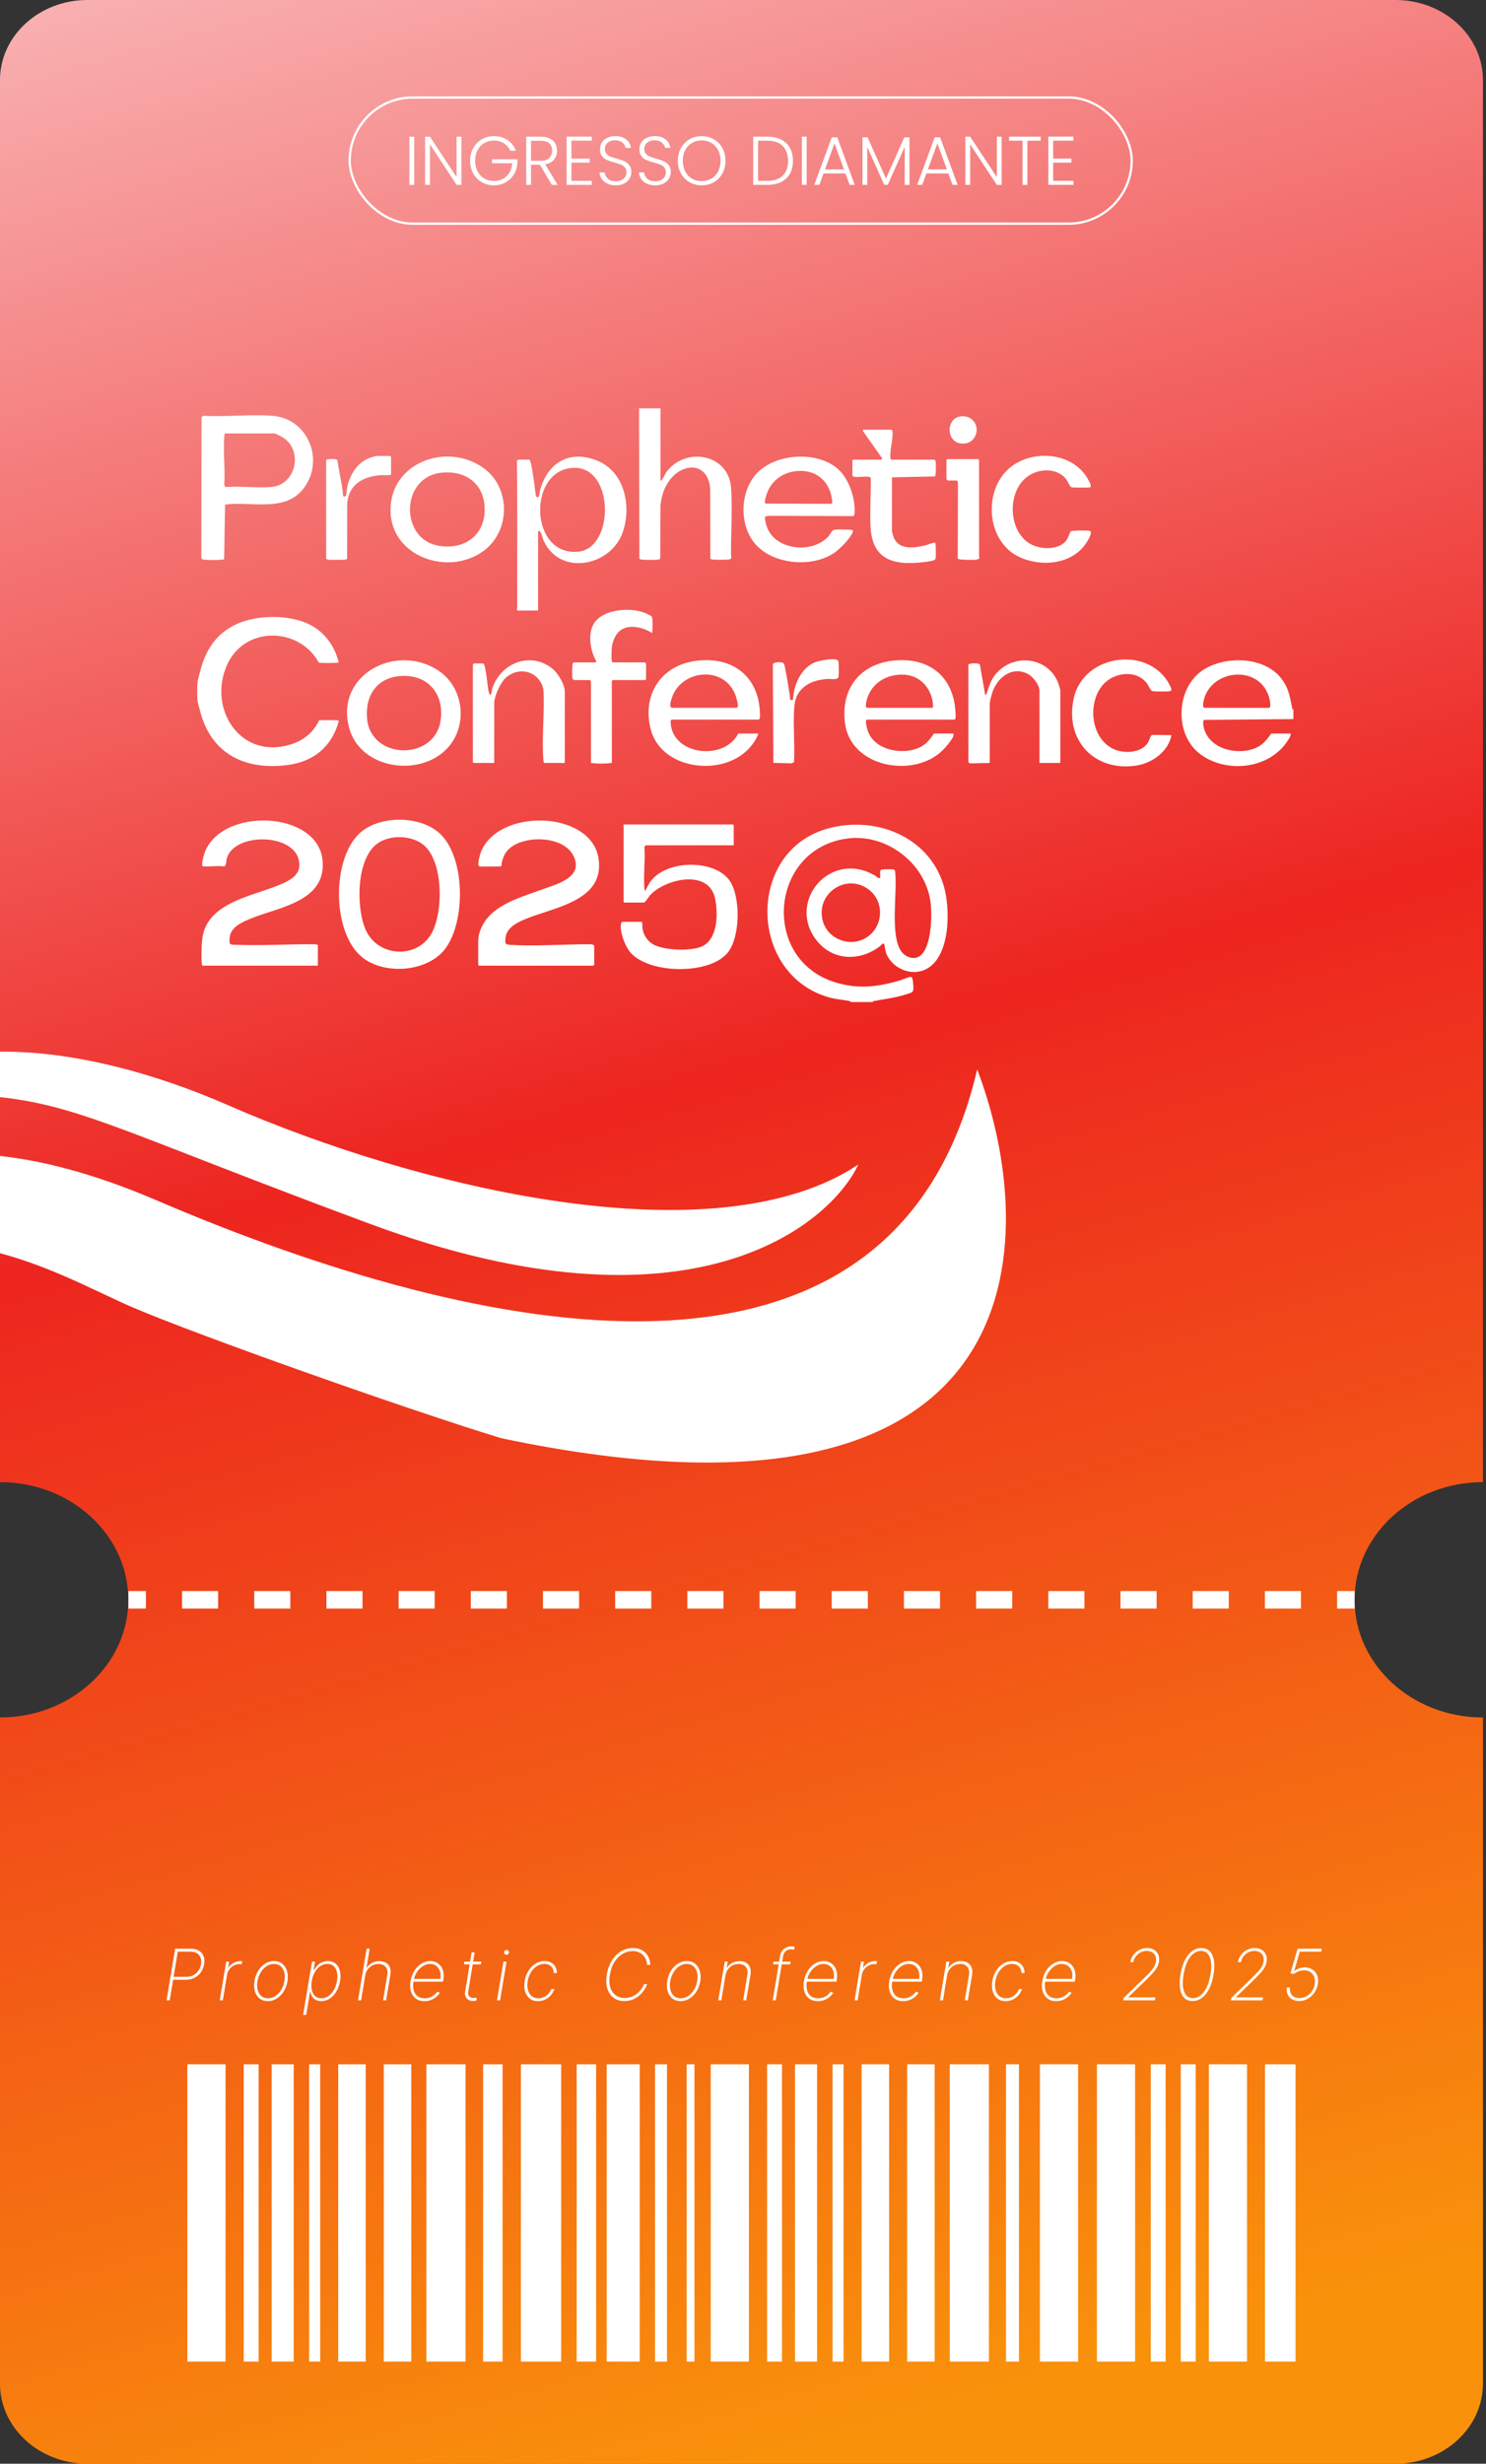<svg xmlns="http://www.w3.org/2000/svg" width="324" height="537" viewBox="0 0 324 537" fill="none"><rect x="0" y="0" width="324" height="537" fill="#333333" stroke="none"/><path d="M-0.006 17.468L-0.006 323.047C15.45 323.047 27.976 334.534 27.976 348.696C27.976 362.858 15.45 374.345 -0.006 374.345L-0.006 519.532C-0.006 529.177 8.526 537 19.052 537L304.274 537C314.801 537 323.333 529.177 323.333 519.532L323.333 374.349C307.877 374.349 295.35 362.867 295.35 348.7C295.35 334.534 307.882 323.052 323.333 323.052L323.333 17.468C323.333 7.818 314.801 3.75403e-06 304.274 3.6285e-06L19.052 2.27269e-07C8.526 1.0174e-07 -0.006 7.823 -0.006 17.468Z" fill="url(#paint0_linear_24_278)"></path><path d="M27.994 348.7L31.814 348.7" stroke="white" stroke-width="3.82" stroke-miterlimit="10"></path><path d="M39.688 348.7L287.606 348.7" stroke="white" stroke-width="3.82" stroke-miterlimit="10" stroke-dasharray="7.87 7.87"></path><path d="M291.538 348.7L295.363 348.7" stroke="white" stroke-width="3.82" stroke-miterlimit="10"></path><path d="M275.817 449.94L275.817 514.737L282.475 514.737L282.475 449.94L275.817 449.94Z" fill="white"></path><path d="M263.577 449.94L263.577 514.737L271.895 514.737L271.895 449.94L263.577 449.94Z" fill="white"></path><path d="M257.451 449.939L257.451 514.74L260.7 514.74L260.7 449.939L257.451 449.939Z" fill="white"></path><path d="M250.9 449.939L250.9 514.74L254.149 514.74L254.149 449.939L250.9 449.939Z" fill="white"></path><path d="M167.258 449.939L167.258 514.74L170.502 514.74L170.502 449.939L167.258 449.939Z" fill="white"></path><path d="M239.168 449.939L239.168 514.74L247.491 514.74L247.491 449.939L239.168 449.939Z" fill="white"></path><path d="M149.725 449.939L149.725 514.74L151.415 514.74L151.415 449.939L149.725 449.939Z" fill="white"></path><path d="M142.815 449.94L142.815 514.737L145.43 514.737L145.43 449.94L142.815 449.94Z" fill="white"></path><path d="M132.284 449.94L132.284 514.737L139.479 514.737L139.479 449.94L132.284 449.94Z" fill="white"></path><path d="M125.733 449.94L125.733 514.737L129.97 514.737L129.97 449.94L125.733 449.94Z" fill="white"></path><path d="M105.338 449.94L105.338 514.737L109.575 514.737L109.575 449.94L105.338 449.94Z" fill="white"></path><path d="M113.579 449.94L113.579 514.737L122.358 514.737L122.358 449.94L113.579 449.94Z" fill="white"></path><path d="M226.738 449.94L226.738 514.737L235.062 514.737L235.062 449.94L226.738 449.94Z" fill="white"></path><path d="M154.964 449.94L154.964 514.737L163.288 514.737L163.288 449.94L154.964 449.94Z" fill="white"></path><path d="M219.345 449.94L219.345 514.737L222.172 514.737L222.172 449.94L219.345 449.94Z" fill="white"></path><path d="M207.084 449.94L207.084 514.737L215.616 514.737L215.616 449.94L207.084 449.94Z" fill="white"></path><path d="M197.788 449.94L197.788 514.737L203.787 514.737L203.787 449.94L197.788 449.94Z" fill="white"></path><path d="M187.856 449.94L187.856 514.737L193.856 514.737L193.856 449.94L187.856 449.94Z" fill="white"></path><path d="M181.519 449.94L181.519 514.737L183.925 514.737L183.925 449.94L181.519 449.94Z" fill="white"></path><path d="M173.34 449.94L173.34 514.737L178.153 514.737L178.153 449.94L173.34 449.94Z" fill="white"></path><path d="M53.141 449.939L53.141 514.74L56.39 514.74L56.39 449.939L53.141 449.939Z" fill="white"></path><path d="M40.852 449.94L40.852 514.738L49.175 514.738L49.175 449.94L40.852 449.94Z" fill="white"></path><path d="M92.971 449.94L92.971 514.737L101.508 514.737L101.508 449.94L92.971 449.94Z" fill="white"></path><path d="M83.675 449.94L83.675 514.737L89.674 514.737L89.674 449.94L83.675 449.94Z" fill="white"></path><path d="M73.744 449.94L73.744 514.737L79.743 514.737L79.743 449.94L73.744 449.94Z" fill="white"></path><path d="M67.4 449.94L67.4 514.737L69.807 514.737L69.807 449.94L67.4 449.94Z" fill="white"></path><path d="M59.222 449.94L59.222 514.737L64.04 514.737L64.04 449.94L59.222 449.94Z" fill="white"></path><path d="M180.229 180.668C190.625 177.657 202.449 182.156 205.74 192.972C207.244 197.913 207.286 208.4 202.01 211.2C199.193 212.695 195.576 211.533 193.843 208.954C193.064 207.797 193.076 207.278 192.841 205.994C192.694 205.195 192.036 206.109 191.832 206.265C187.374 209.658 181.346 209.411 177.875 204.759C171.577 196.318 181.169 185.093 190.899 190.914C191.244 191.12 191.353 191.506 191.909 191.361C191.981 190.931 191.715 189.761 192.143 189.554C192.337 189.459 194.47 189.443 194.762 189.498C195.053 189.553 195.175 189.727 195.178 190.015C195.686 194.44 194.06 203.394 196.356 207.141C197.259 208.614 199.331 209.453 200.769 208.209C203.151 206.146 203.3 199.133 202.833 196.231C201.502 187.956 193.201 181.707 184.872 182.748C167.821 184.879 165.75 209.119 182.146 214.126C186.975 215.601 191.108 215.144 195.873 213.806C196.571 213.61 197.798 213.03 198.408 212.948C198.577 212.926 198.716 212.906 198.854 213.034C199.036 213.524 199.118 214.401 199.14 214.965C199.196 216.421 198.927 216.294 197.62 216.719C195.332 217.462 193.108 217.712 190.778 218.152C190.58 218.19 190.347 218.162 190.276 218.408H185.499C185.428 218.161 185.195 218.194 184.998 218.153C183.655 217.876 182.299 217.819 180.929 217.443C163.201 212.584 162.622 185.769 180.229 180.668ZM159.977 179.877V184.249L159.976 184.25H140.805C140.71 184.25 140.462 184.62 140.507 184.769C140.707 187.635 140.261 190.812 140.507 193.641C140.524 193.843 140.483 194.024 140.69 194.158L141.464 192.721C144.494 187.312 155.864 187.103 159.139 192.025C161.519 195.605 161.412 204.315 158.639 207.685C154.66 212.517 141.474 212.322 137.425 207.568C136.273 206.216 135.136 203.199 135.381 201.439C135.402 201.286 135.529 200.921 135.677 200.921H139.873C140.198 201.215 139.998 201.736 140.049 202.143C140.237 203.623 140.99 204.95 142.269 205.752C144.53 207.17 150.634 207.392 153.046 206.287C156.568 204.674 156.601 198.989 155.887 195.744C154.487 189.384 145.164 191.543 141.837 195.016C141.56 195.305 140.66 196.722 140.456 196.724H136.144L135.969 196.549V180.227C135.969 180.161 135.808 179.702 136.144 179.702H159.802L159.977 179.877ZM78.552 181.496C82.945 177.599 91.983 177.723 96.153 181.93C101.464 187.287 101.487 200.786 97.156 206.692C93.346 211.887 83.924 212.585 79.018 208.689V208.688C72.33 203.378 72.242 187.095 78.552 181.496ZM44.445 186.374C47.618 175.811 69.36 176.478 70.337 187.588C71.128 196.592 60.681 197.707 54.503 200.281C52.669 201.046 50.268 202.133 50.074 204.362C49.924 206.091 50.156 205.886 51.64 205.939C57.287 206.147 63.028 205.768 68.656 205.812C68.87 205.814 69.082 205.951 69.303 205.934V210.481H44.187C44.02 210.379 44.026 210.249 44.006 210.079C43.844 208.696 43.938 205.771 44.14 204.373C45.233 196.818 54.824 195.356 60.621 192.995C63.264 191.919 66.046 190.602 65.099 187.229C63.509 181.568 51.107 181.542 49.454 187.071C49.283 187.645 49.401 188.703 48.791 188.866C48.037 188.589 44.541 189.047 44.155 188.771C43.878 188.572 44.332 186.749 44.445 186.374ZM104.823 185.801C108.532 176.106 128.755 176.576 130.479 187C132.014 196.28 121.024 197.7 114.812 200.221C112.89 201.001 110.424 202.132 110.211 204.479C110.11 205.593 110.095 205.87 111.195 205.94C116.869 206.303 123.094 205.779 128.8 205.818C129.057 205.821 129.37 205.921 129.557 206.109V210.307L129.381 210.481H104.44L104.266 210.307V204.827H104.267L104.41 203.805C105.91 197.562 112.903 195.819 118.156 193.89C121.273 192.745 127.336 191.282 125.06 186.592C122.917 182.177 114.603 181.98 111.204 184.836C110.144 185.727 109.767 186.639 109.422 187.95C109.331 188.298 109.548 188.737 109.049 188.863L104.685 188.876L104.374 188.72C104.098 188.284 104.614 186.347 104.823 185.801ZM92.22 184.061C89.591 182.025 84.954 181.911 82.265 183.871C77.608 187.266 77.59 198.086 79.808 202.829C82.478 208.539 90.692 209.033 93.941 203.71C96.729 199.143 96.772 187.586 92.22 184.061ZM189.529 193.976C184.634 190.113 177.789 194.709 179.384 200.687C180.412 204.542 184.9 206.43 188.438 204.618C192.477 202.551 193.099 196.791 189.529 193.976ZM234.149 152.065C236.411 142.306 251.129 140.592 255.28 149.828C255.491 150.299 255.492 150.602 254.907 150.679C254.405 150.745 251.624 150.745 251.225 150.621C250.804 150.491 250.509 149.583 250.229 149.168C247.987 145.86 242.954 146.455 240.511 149.22C236.997 153.195 237.781 161.163 243.028 163.366C245.284 164.313 249.031 164.099 250.359 161.752C250.644 161.248 250.76 160.326 251.253 160.188L255.42 160.238H255.423C254.76 163.781 251.217 166.341 247.778 166.864C238.477 168.28 232.038 161.174 234.149 152.065ZM262.082 146.197C266.891 142.848 275.693 142.994 279.416 147.953C281.072 150.159 281.186 151.806 281.75 154.364C281.808 154.627 281.671 154.734 282 154.521V156.735L262.537 156.91C262.189 157.082 262.368 158.168 262.447 158.516C263.529 163.27 269.756 164.749 273.787 163.034C275.295 162.393 276.266 161.205 277.164 159.884H281.418C281.457 160.468 280.972 161.122 280.644 161.616C276.563 167.756 267.057 168.641 261.444 164.177C256.061 159.893 256.437 150.129 262.082 146.197ZM51.742 135.963C56.13 134.007 62.791 133.948 67.168 135.963C70.65 137.567 72.946 140.709 73.85 144.377C73.699 144.536 69.788 144.577 69.497 144.388C65.169 136.582 53.311 136.406 49.507 144.92C45.208 154.543 52.478 165.71 63.448 162.246C66.235 161.367 68.358 159.634 69.595 156.97H73.674L73.851 157.256C72.306 162.776 68.374 166.021 62.702 166.747C53.266 167.955 45.925 164.229 43.577 154.782C43.483 154.403 43.108 153.11 43.081 152.89C42.967 151.93 42.98 149.55 43.081 148.575L43.08 148.574C43.108 148.308 43.48 146.973 43.579 146.566C44.751 141.746 47.096 138.035 51.742 135.963ZM195.815 143.912C203.319 143.566 208.067 148.072 208.342 155.513C208.357 155.927 208.454 156.558 208.168 156.853H189.055C188.421 156.853 189.141 159.164 189.288 159.533C190.877 163.526 196.617 164.578 200.247 163.034C201.78 162.383 202.751 161.264 203.623 159.884H207.876C207.886 160.125 207.905 160.344 207.812 160.577C207.497 161.376 205.915 163.21 205.236 163.824C198.81 169.637 185.527 167.159 184.248 157.696C183.181 149.798 187.92 144.276 195.815 143.912ZM151.771 144.039C160.053 142.963 165.815 147.794 165.698 156.213C165.696 156.398 165.585 156.852 165.395 156.852H146.514C146.457 156.861 146.237 156.977 146.219 157.049C146.101 164.578 157.877 166.048 160.966 159.883H165.336C164.983 161.064 163.995 162.431 163.125 163.325C157.188 169.431 144.026 167.696 141.846 158.841C140.01 151.384 144.139 145.03 151.771 144.039ZM76.141 158.696C72.954 147.057 86.449 140.041 95.631 146.195C100.997 149.792 102.053 157.681 97.929 162.64C92.129 169.611 78.652 167.868 76.141 158.696ZM129.509 135.876C131.465 132.769 137.334 132.349 140.458 133.529C140.753 133.64 141.961 134.203 142.109 134.384C142.356 134.686 142.311 137.844 142.142 137.964C140.132 136.672 136.867 135.878 134.926 137.682C134.181 138.373 133.569 139.858 133.433 140.852C133.324 141.646 133.265 143.314 133.402 144.086C133.426 144.216 133.463 144.304 133.577 144.377H140.57C140.593 144.379 140.861 144.648 140.861 144.669V148.05L140.687 148.225H133.519C133.556 148.339 133.402 148.478 133.402 148.517V166.296C131.946 166.487 130.314 166.487 128.856 166.296V148.633C128.856 148.57 128.676 148.374 128.74 148.225H125.186C125.13 148.225 124.911 148.051 124.836 147.991C124.708 147.778 124.733 144.818 124.886 144.573C124.923 144.513 125.14 144.377 125.186 144.377H129.848L130.014 144.098C128.685 141.915 128.102 138.111 129.509 135.876ZM217.912 146.087C221.99 142.384 228.72 143.604 230.722 148.862C230.79 149.043 231.185 150.303 231.185 150.382V166.296H226.64V150.498C226.64 149.359 225.279 147.57 224.303 147.008C220.784 144.98 217.425 147.641 216.33 151.027C216.19 151.46 215.801 152.921 215.801 153.296V166.296L211.561 166.378C211.449 166.372 211.14 166.18 211.139 166.121V144.902C211.139 144.511 213.449 144.443 213.645 144.844L214.812 151.488C215.001 151.574 215.149 151.063 215.191 150.938C215.88 148.914 216.248 147.598 217.912 146.087ZM177.471 144.448C178.367 144.032 182.01 143.264 182.705 143.966C182.818 144.08 182.809 144.169 182.825 144.312C182.9 144.959 182.907 146.839 182.824 147.472C182.711 148.334 181.102 147.934 180.425 147.985C178.424 148.136 176.432 148.623 174.963 150.041L174.962 150.042C173.566 151.387 173.247 152.795 173.141 154.69C172.932 158.427 173.32 162.349 173.13 166.104L172.605 166.372L168.617 166.279L168.507 144.808C168.667 144.276 170.077 144.296 170.521 144.38C171.073 144.485 171.153 145.516 171.247 145.985C171.606 147.775 171.917 149.751 172.2 151.562C172.283 152.094 172.03 152.801 172.901 152.525C173.054 149.421 174.522 145.816 177.471 144.448ZM107.354 149.975C109.248 144.446 115.74 141.908 120.489 145.783C121.663 146.742 123.146 149.203 123.146 150.732V166.122C123.146 166.431 122.579 166.297 122.505 166.297H118.601C118.547 166.084 118.495 165.885 118.478 165.661C118.088 160.717 118.781 155.264 118.483 150.266C117.606 146.307 113.155 145.076 110.201 147.814C109.069 148.864 107.762 151.773 107.762 153.299V166.123C107.762 166.432 107.195 166.298 107.12 166.298H103.274L103.1 166.123V144.904C103.1 144.866 103.253 144.727 103.216 144.612H105.371L105.372 144.61C105.515 144.732 105.583 144.871 105.635 145.048C106.112 146.713 106.188 148.86 106.511 150.584C106.542 150.751 106.721 151.487 106.888 151.486C107.288 151.105 107.187 150.464 107.354 149.975ZM87.691 147.327H87.692C82.339 147.538 79.602 151.413 80.025 156.56C80.776 165.685 94.885 165.953 96.093 156.896C96.832 151.351 93.425 147.102 87.691 147.327ZM197.102 147.054C193.737 146.901 190.549 148.484 189.265 151.7C189.08 152.162 188.432 154.113 189.055 154.288L189.054 154.287H203.155C203.188 154.287 203.427 154.168 203.45 154.091C203.421 150.433 200.885 147.224 197.102 147.054ZM276.793 152.326C274.946 144.788 264.207 145.708 262.474 152.535C262.378 152.912 262.129 154.156 262.595 154.288V154.287H276.697C277.195 154.287 276.873 152.65 276.793 152.326ZM160.448 151.773C158.128 144.866 148.346 145.846 146.42 152.327C146.27 152.831 145.816 154.139 146.514 154.286V154.287H160.616L160.848 154.052C161.011 153.709 160.594 152.207 160.448 151.773ZM117.727 106.952C119.348 100.939 124.001 98.001 130.054 100.336C136.177 102.698 137.763 110.293 135.77 116.023C133.203 123.401 122.169 125.67 118.556 117.9C118.209 117.155 118.167 116.232 117.608 115.698L117.319 115.872V133.068L112.852 133.074C112.583 133.009 112.78 132.3 112.78 132.083C112.751 121.587 112.841 111.087 112.712 100.595C112.703 100.48 112.893 100.191 112.95 100.191H115.396C115.538 100.311 115.608 100.451 115.658 100.628C115.972 101.732 116.166 103.387 116.373 104.577C116.565 105.682 116.64 106.982 116.856 108.058C116.929 108.414 117.339 108.478 117.499 108.24C117.572 108.13 117.65 107.233 117.727 106.952ZM194.415 93.664C194.693 93.957 194.609 94.596 194.595 95.009C194.55 96.301 194.174 97.681 194.125 98.97C194.11 99.355 194.017 99.924 194.299 100.192H203.738V100.191C203.777 100.202 203.945 100.372 203.97 100.427C204.099 100.704 204.078 103.481 203.923 103.729C203.886 103.788 203.837 103.824 203.771 103.845L194.474 104.038V115.639C194.474 116.027 194.806 117.071 194.998 117.446C196.272 119.932 199.53 119.409 201.775 118.863C202.463 118.697 203.205 118.281 203.899 118.277C204.078 118.389 204.078 121.169 204.02 121.579C203.961 121.989 203.756 122.086 203.358 122.194C201.933 122.584 198.582 122.804 197.098 122.691C192.166 122.316 190.051 119.605 189.808 114.827C189.629 111.346 189.917 107.681 189.854 104.187L189.734 104.029C189.219 103.709 187.027 104.067 186.26 103.92C186.132 103.895 185.85 103.718 185.85 103.632V100.367L186.024 100.192H192.201L192.362 99.918L188.113 93.901L188.238 93.664H194.415ZM221.404 101.075C226.655 97.912 234.533 99.057 237.426 104.849C237.57 105.139 238.041 105.975 237.718 106.202C237.55 106.32 233.935 106.304 233.626 106.202C233.24 106.076 232.806 104.884 232.465 104.449C230.371 101.788 226.167 102.093 223.726 104.095C219.596 107.482 219.835 115.73 224.579 118.518C226.763 119.8 230.655 119.977 232.411 117.913C232.89 117.35 233.262 116.007 233.428 115.842C233.556 115.714 233.855 115.709 234.036 115.692C234.727 115.633 236.931 115.584 237.537 115.697C238.458 115.87 237.117 117.925 236.827 118.368C233.726 123.09 226.885 123.654 222.108 121.338C214.544 117.668 214.256 105.381 221.404 101.075ZM85.147 111.331C85.013 100.786 97.457 96.32 105.388 101.985V101.984C111.427 106.299 111.347 115.78 105.373 120.128C97.817 125.626 85.276 121.43 85.147 111.331ZM165.501 102.688C169.69 98.853 177.955 98.376 182.423 101.985H182.425C184.755 103.868 186.098 107.456 186.312 110.394C186.343 110.81 186.434 112.317 186.081 112.493L167.721 112.428L166.873 112.57C166.616 112.798 167.028 114.287 167.143 114.646C168.854 119.998 177.226 120.847 180.716 116.801C181.06 116.402 181.36 115.599 181.852 115.488C182.46 115.353 184.619 115.407 185.328 115.458C185.546 115.474 185.753 115.507 185.954 115.59C186.005 115.75 185.959 115.893 185.9 116.041C185.373 117.389 183.027 119.764 181.805 120.571C177.045 123.71 168.971 123.076 164.982 118.907C160.943 114.684 161.197 106.63 165.501 102.688ZM44.414 90.625C49.281 90.901 54.519 90.276 59.342 90.625C67.384 91.208 70.901 100.669 66.035 106.657C61.908 111.734 54.684 109.194 49.069 109.973L48.877 121.849C48.743 121.979 48.454 121.983 48.27 121.998C47.352 122.074 45.426 122.098 44.533 121.995C44.257 121.964 43.941 121.907 43.895 121.585L43.953 90.863L44.414 90.625ZM144.008 104.854C144.76 104.266 144.876 103.379 145.527 102.585C149.825 97.341 158.879 99.058 159.397 106.308C159.726 110.901 159.358 116.205 159.387 120.89C159.389 121.344 159.684 121.671 159.13 121.904C158.772 122.055 155.438 122.06 155.108 121.906C155.002 121.857 154.907 121.802 154.867 121.682L154.852 106.541C154.297 100.15 148.035 100.898 145.388 105.593C144.563 107.054 144.19 108.49 144.005 110.156L143.952 121.762C143.796 121.935 143.588 121.97 143.37 121.996C142.828 122.058 140.097 122.073 139.691 121.941C139.582 121.906 139.479 121.851 139.404 121.762L139.348 89H144.008V104.854ZM213.471 100.25V121.352C213.471 121.383 213.577 121.459 213.565 121.567L213.483 121.705C213.291 121.899 213.098 121.964 212.831 121.995C212.303 122.057 209.314 122.048 209.002 121.857C208.926 121.811 208.844 121.788 208.824 121.686L208.871 105.142C208.88 105.027 208.69 104.738 208.633 104.738H206.652C206.631 104.738 206.361 104.467 206.361 104.446V100.25L206.536 100.075H213.295L213.471 100.25ZM85.269 99.551V103.398L85.269 103.397C85.17 103.713 83.4 103.537 82.99 103.567C79.24 103.838 76.109 105.528 75.713 109.579L75.688 121.678C75.657 121.781 75.575 121.888 75.478 121.936C75.257 122.042 72.13 122.045 71.689 121.995C71.469 121.971 71.264 121.934 71.107 121.761V100.308C71.284 99.949 73.385 99.946 73.557 100.308C73.869 102.327 74.283 104.331 74.631 106.345C74.717 106.844 74.713 107.442 74.812 107.919C74.844 108.068 74.856 108.295 75.071 108.24C75.253 108.218 75.402 108.094 75.454 107.921C75.613 107.386 75.616 106.501 75.766 105.9C76.402 103.322 77.968 100.802 80.545 99.838C80.844 99.726 81.938 99.376 82.182 99.376H85.095L85.269 99.551ZM125.108 101.969C114.97 102.26 115.358 121.319 126.117 120.243C134.001 119.455 133.983 101.713 125.108 101.969ZM105.663 111.558C105.931 105.816 101.901 102.482 96.316 103.023C87.381 103.889 87.104 117.277 95.402 118.909C100.672 119.946 105.399 117.201 105.663 111.558ZM181.483 109.637C181.238 105.228 178.217 102.256 173.704 102.676V102.675C170.773 102.948 168.313 104.646 167.262 107.422C167.097 107.856 166.526 109.475 166.9 109.763L181.192 109.816L181.483 109.637ZM49.023 94.478C48.97 94.692 48.918 94.89 48.9 95.114C48.635 98.489 49.115 102.206 48.9 105.617C48.902 106.009 49.17 106.173 49.541 106.143C52.668 105.926 56.133 106.411 59.219 106.135C64.473 105.662 66.265 98.267 61.645 95.316C61.376 95.144 60.017 94.478 59.804 94.478H49.023ZM209.36 90.775C210.526 90.589 211.644 90.964 212.367 91.909C213.674 93.617 212.668 96.372 210.469 96.663C206.327 97.209 205.937 91.326 209.36 90.775Z" fill="white"></path><path d="M36.317 436L38.184 424.755H41.649C42.359 424.755 42.945 424.901 43.406 425.194C43.871 425.483 44.198 425.884 44.389 426.396C44.579 426.905 44.619 427.485 44.51 428.137C44.403 428.781 44.171 429.358 43.812 429.867C43.453 430.375 42.994 430.778 42.434 431.075C41.874 431.367 41.239 431.514 40.529 431.514H37.542L37.651 430.877H40.622C41.197 430.877 41.709 430.76 42.16 430.526C42.61 430.288 42.978 429.964 43.263 429.554C43.552 429.14 43.741 428.668 43.829 428.137C43.916 427.599 43.885 427.125 43.735 426.715C43.585 426.301 43.324 425.977 42.95 425.743C42.577 425.509 42.101 425.392 41.523 425.392H38.761L37.004 436H36.317ZM47.913 436L49.319 427.566H49.972L49.753 428.884H49.813C50.062 428.452 50.428 428.106 50.911 427.846C51.394 427.582 51.914 427.451 52.471 427.451C52.533 427.451 52.591 427.451 52.646 427.451C52.701 427.451 52.756 427.453 52.811 427.456L52.696 428.132C52.652 428.128 52.599 428.122 52.536 428.115C52.478 428.104 52.405 428.099 52.317 428.099C51.848 428.099 51.415 428.199 51.016 428.401C50.617 428.602 50.283 428.88 50.016 429.235C49.749 429.587 49.579 429.989 49.506 430.443L48.583 436H47.913ZM58.397 436.176C57.695 436.176 57.1 435.987 56.613 435.61C56.13 435.229 55.786 434.706 55.581 434.04C55.376 433.373 55.344 432.612 55.487 431.755C55.626 430.921 55.901 430.18 56.311 429.532C56.724 428.88 57.23 428.369 57.826 428C58.423 427.626 59.064 427.44 59.748 427.44C60.455 427.44 61.049 427.632 61.533 428.016C62.02 428.397 62.365 428.922 62.57 429.592C62.775 430.258 62.81 431.018 62.675 431.871C62.536 432.702 62.257 433.443 61.84 434.095C61.426 434.742 60.921 435.251 60.325 435.621C59.728 435.991 59.086 436.176 58.397 436.176ZM58.408 435.555C59.009 435.555 59.561 435.387 60.067 435.05C60.572 434.713 60.995 434.257 61.335 433.683C61.679 433.108 61.908 432.466 62.021 431.755C62.135 431.067 62.118 430.445 61.972 429.889C61.825 429.329 61.564 428.886 61.187 428.56C60.81 428.23 60.332 428.066 59.754 428.066C59.157 428.066 58.604 428.236 58.095 428.576C57.59 428.917 57.166 429.374 56.822 429.949C56.477 430.524 56.249 431.164 56.135 431.871C56.018 432.555 56.033 433.178 56.179 433.738C56.329 434.294 56.593 434.737 56.97 435.066C57.35 435.392 57.83 435.555 58.408 435.555ZM66.094 439.163L68.026 427.566H68.68L68.372 429.449H68.455C68.645 429.087 68.883 428.754 69.168 428.45C69.458 428.146 69.796 427.903 70.184 427.72C70.576 427.533 71.013 427.44 71.496 427.44C72.177 427.44 72.739 427.626 73.182 428C73.625 428.373 73.931 428.887 74.099 429.543C74.267 430.198 74.282 430.952 74.143 431.805C74 432.654 73.733 433.408 73.341 434.067C72.953 434.722 72.478 435.238 71.914 435.616C71.35 435.989 70.731 436.176 70.058 436.176C69.578 436.176 69.172 436.084 68.839 435.901C68.51 435.718 68.25 435.475 68.059 435.171C67.869 434.863 67.737 434.527 67.664 434.16H67.598L66.763 439.163H66.094ZM67.982 431.799C67.865 432.517 67.865 433.159 67.982 433.727C68.103 434.29 68.338 434.737 68.685 435.066C69.037 435.392 69.496 435.555 70.063 435.555C70.638 435.555 71.16 435.39 71.628 435.061C72.1 434.728 72.496 434.278 72.814 433.71C73.136 433.143 73.356 432.506 73.473 431.799C73.59 431.093 73.59 430.458 73.473 429.894C73.356 429.33 73.124 428.886 72.776 428.56C72.428 428.23 71.963 428.066 71.381 428.066C70.81 428.066 70.288 428.229 69.816 428.554C69.344 428.876 68.949 429.319 68.63 429.883C68.316 430.443 68.1 431.082 67.982 431.799ZM79.64 430.531L78.734 436H78.064L79.931 424.755H80.601L79.92 428.9H79.986C80.25 428.461 80.621 428.111 81.101 427.852C81.58 427.588 82.126 427.456 82.737 427.456C83.304 427.456 83.784 427.577 84.176 427.819C84.567 428.057 84.847 428.399 85.016 428.845C85.184 429.288 85.217 429.819 85.115 430.438L84.187 436H83.522L84.445 430.465C84.562 429.744 84.447 429.166 84.099 428.73C83.755 428.294 83.233 428.077 82.534 428.077C82.058 428.077 81.615 428.179 81.205 428.384C80.799 428.589 80.457 428.876 80.178 429.246C79.904 429.612 79.724 430.041 79.64 430.531ZM92.544 436.176C91.783 436.176 91.152 435.987 90.65 435.61C90.149 435.233 89.799 434.717 89.601 434.062C89.404 433.406 89.374 432.66 89.513 431.821C89.653 430.979 89.931 430.229 90.348 429.57C90.765 428.911 91.276 428.391 91.88 428.011C92.484 427.63 93.136 427.44 93.835 427.44C94.307 427.44 94.737 427.535 95.125 427.725C95.517 427.916 95.846 428.188 96.113 428.543C96.381 428.895 96.566 429.321 96.668 429.823C96.77 430.324 96.77 430.888 96.668 431.514L96.591 431.931H89.914L90.019 431.322H96.02C96.123 430.714 96.093 430.165 95.932 429.674C95.771 429.18 95.504 428.789 95.131 428.499C94.761 428.21 94.307 428.066 93.769 428.066C93.22 428.066 92.696 428.225 92.198 428.543C91.704 428.858 91.28 429.279 90.925 429.806C90.573 430.333 90.339 430.914 90.222 431.547L90.156 431.887C90.039 432.612 90.053 433.251 90.2 433.804C90.35 434.353 90.628 434.783 91.034 435.094C91.441 435.401 91.972 435.555 92.627 435.555C93.084 435.555 93.491 435.478 93.846 435.325C94.204 435.167 94.508 434.977 94.757 434.753C95.01 434.53 95.207 434.314 95.35 434.106L95.905 434.353C95.736 434.634 95.495 434.916 95.18 435.198C94.865 435.476 94.486 435.709 94.043 435.896C93.6 436.082 93.101 436.176 92.544 436.176ZM104.938 427.566L104.834 428.165H101.155L101.254 427.566H104.938ZM102.829 425.545H103.494L102.099 434.007C102.041 434.351 102.059 434.633 102.154 434.852C102.253 435.068 102.401 435.229 102.599 435.335C102.8 435.438 103.029 435.489 103.285 435.489C103.399 435.489 103.501 435.48 103.593 435.462C103.684 435.44 103.776 435.416 103.867 435.39L103.928 436C103.814 436.04 103.693 436.073 103.565 436.099C103.437 436.124 103.289 436.137 103.12 436.137C102.769 436.137 102.451 436.058 102.165 435.901C101.883 435.744 101.669 435.515 101.523 435.215C101.38 434.915 101.345 434.552 101.418 434.128L102.829 425.545ZM108.369 436L109.775 427.566H110.439L109.034 436H108.369ZM110.423 426.067C110.265 426.067 110.134 426.014 110.027 425.908C109.925 425.798 109.881 425.664 109.896 425.507C109.903 425.375 109.961 425.26 110.071 425.161C110.181 425.062 110.307 425.013 110.45 425.013C110.608 425.013 110.738 425.068 110.84 425.178C110.942 425.284 110.988 425.414 110.977 425.567C110.966 425.703 110.906 425.82 110.796 425.919C110.69 426.018 110.565 426.067 110.423 426.067ZM117.299 436.176C116.571 436.176 115.967 435.985 115.487 435.605C115.008 435.224 114.671 434.704 114.477 434.045C114.287 433.386 114.259 432.641 114.395 431.81C114.53 430.972 114.807 430.224 115.224 429.565C115.641 428.906 116.155 428.388 116.767 428.011C117.378 427.63 118.037 427.44 118.743 427.44C119.282 427.44 119.752 427.55 120.155 427.769C120.557 427.989 120.87 428.294 121.094 428.686C121.317 429.078 121.427 429.532 121.423 430.048H120.742C120.731 429.462 120.543 428.986 120.177 428.62C119.814 428.251 119.316 428.066 118.683 428.066C118.105 428.066 117.561 428.227 117.052 428.549C116.547 428.867 116.119 429.307 115.767 429.867C115.416 430.427 115.18 431.071 115.059 431.799C114.942 432.513 114.957 433.154 115.103 433.721C115.253 434.285 115.52 434.732 115.905 435.061C116.293 435.39 116.78 435.555 117.365 435.555C117.783 435.555 118.18 435.473 118.557 435.308C118.934 435.14 119.265 434.905 119.551 434.605C119.836 434.301 120.048 433.946 120.188 433.54H120.868C120.7 434.063 120.438 434.523 120.083 434.918C119.732 435.314 119.316 435.623 118.837 435.846C118.361 436.066 117.848 436.176 117.299 436.176ZM141.782 428.269H141.09C141.083 427.888 141.008 427.52 140.865 427.165C140.726 426.806 140.523 426.484 140.255 426.199C139.988 425.91 139.66 425.681 139.272 425.512C138.884 425.344 138.438 425.26 137.933 425.26C137.19 425.26 136.474 425.459 135.786 425.858C135.098 426.254 134.503 426.834 134.001 427.599C133.503 428.364 133.165 429.299 132.985 430.405C132.799 431.51 132.828 432.442 133.073 433.2C133.319 433.954 133.716 434.525 134.265 434.913C134.818 435.301 135.462 435.495 136.198 435.495C136.706 435.495 137.186 435.412 137.636 435.248C138.086 435.079 138.493 434.852 138.855 434.567C139.221 434.278 139.536 433.954 139.8 433.595C140.063 433.236 140.263 432.866 140.398 432.486H141.101C140.943 432.94 140.713 433.384 140.409 433.82C140.109 434.256 139.746 434.651 139.322 435.006C138.897 435.357 138.418 435.637 137.883 435.846C137.349 436.051 136.767 436.154 136.137 436.154C135.2 436.154 134.411 435.914 133.771 435.434C133.13 434.951 132.678 434.274 132.414 433.403C132.155 432.532 132.122 431.514 132.316 430.35C132.506 429.193 132.872 428.185 133.414 427.324C133.959 426.461 134.625 425.791 135.412 425.315C136.203 424.839 137.065 424.601 137.999 424.601C138.632 424.601 139.185 424.705 139.657 424.914C140.129 425.119 140.521 425.397 140.832 425.749C141.147 426.096 141.383 426.488 141.54 426.924C141.698 427.359 141.778 427.808 141.782 428.269ZM148.398 436.176C147.695 436.176 147.1 435.987 146.613 435.61C146.13 435.229 145.786 434.706 145.581 434.04C145.376 433.373 145.345 432.612 145.487 431.755C145.627 430.921 145.901 430.18 146.311 429.532C146.725 428.88 147.23 428.369 147.827 428C148.423 427.626 149.064 427.44 149.748 427.44C150.455 427.44 151.05 427.632 151.533 428.016C152.02 428.397 152.366 428.922 152.571 429.592C152.776 430.258 152.81 431.018 152.675 431.871C152.536 432.702 152.258 433.443 151.84 434.095C151.427 434.742 150.922 435.251 150.325 435.621C149.728 435.991 149.086 436.176 148.398 436.176ZM148.409 435.555C149.009 435.555 149.562 435.387 150.067 435.05C150.572 434.713 150.995 434.257 151.335 433.683C151.679 433.108 151.908 432.466 152.022 431.755C152.135 431.067 152.119 430.445 151.972 429.889C151.826 429.329 151.564 428.886 151.187 428.56C150.81 428.23 150.332 428.066 149.754 428.066C149.157 428.066 148.604 428.236 148.096 428.576C147.59 428.917 147.166 429.374 146.822 429.949C146.478 430.524 146.249 431.164 146.135 431.871C146.018 432.555 146.033 433.178 146.179 433.738C146.329 434.294 146.593 434.737 146.97 435.066C147.351 435.392 147.83 435.555 148.409 435.555ZM158.186 430.531L157.28 436H156.61L158.016 427.566H158.669L158.449 428.9H158.515C158.779 428.465 159.152 428.115 159.635 427.852C160.119 427.588 160.66 427.456 161.261 427.456C161.824 427.456 162.302 427.577 162.694 427.819C163.085 428.06 163.365 428.404 163.534 428.851C163.702 429.294 163.735 429.823 163.633 430.438L162.705 436H162.035L162.957 430.465C163.074 429.748 162.961 429.171 162.617 428.736C162.276 428.296 161.757 428.077 161.057 428.077C160.585 428.077 160.146 428.179 159.74 428.384C159.337 428.589 158.998 428.876 158.724 429.246C158.449 429.612 158.27 430.041 158.186 430.531ZM172.398 427.566L172.299 428.165H168.555L168.659 427.566H172.398ZM168.483 436L170.103 426.254C170.169 425.829 170.323 425.467 170.564 425.167C170.809 424.866 171.104 424.638 171.448 424.48C171.792 424.323 172.149 424.244 172.519 424.244C172.713 424.244 172.874 424.259 173.002 424.288C173.13 424.317 173.242 424.35 173.337 424.387L173.052 424.98C172.971 424.958 172.885 424.936 172.794 424.914C172.702 424.892 172.589 424.881 172.453 424.881C172.032 424.881 171.661 425.011 171.338 425.271C171.02 425.527 170.822 425.889 170.745 426.358L169.142 436H168.483ZM178.317 436.176C177.555 436.176 176.924 435.987 176.422 435.61C175.921 435.233 175.571 434.717 175.374 434.062C175.176 433.406 175.147 432.66 175.286 431.821C175.425 430.979 175.703 430.229 176.12 429.57C176.538 428.911 177.048 428.391 177.652 428.011C178.256 427.63 178.908 427.44 179.607 427.44C180.079 427.44 180.509 427.535 180.897 427.725C181.289 427.916 181.619 428.188 181.886 428.543C182.153 428.895 182.338 429.321 182.44 429.823C182.543 430.324 182.543 430.888 182.44 431.514L182.363 431.931H175.687L175.791 431.322H181.792C181.895 430.714 181.866 430.165 181.705 429.674C181.543 429.18 181.276 428.789 180.903 428.499C180.533 428.21 180.079 428.066 179.541 428.066C178.992 428.066 178.469 428.225 177.971 428.543C177.477 428.858 177.052 429.279 176.697 429.806C176.346 430.333 176.111 430.914 175.994 431.547L175.928 431.887C175.811 432.612 175.826 433.251 175.972 433.804C176.122 434.353 176.4 434.783 176.807 435.094C177.213 435.401 177.744 435.555 178.399 435.555C178.857 435.555 179.263 435.478 179.618 435.325C179.977 435.167 180.281 434.977 180.529 434.753C180.782 434.53 180.98 434.314 181.122 434.106L181.677 434.353C181.509 434.634 181.267 434.916 180.952 435.198C180.637 435.476 180.259 435.709 179.816 435.896C179.373 436.082 178.873 436.176 178.317 436.176ZM186.323 436L187.729 427.566H188.382L188.163 428.884H188.223C188.472 428.452 188.838 428.106 189.321 427.846C189.804 427.582 190.324 427.451 190.88 427.451C190.943 427.451 191.001 427.451 191.056 427.451C191.111 427.451 191.166 427.453 191.221 427.456L191.106 428.132C191.062 428.128 191.009 428.122 190.946 428.115C190.888 428.104 190.815 428.099 190.727 428.099C190.258 428.099 189.824 428.199 189.425 428.401C189.026 428.602 188.693 428.88 188.426 429.235C188.159 429.587 187.989 429.989 187.915 430.443L186.993 436H186.323ZM196.923 436.176C196.161 436.176 195.53 435.987 195.028 435.61C194.527 435.233 194.177 434.717 193.979 434.062C193.782 433.406 193.753 432.66 193.892 431.821C194.031 430.979 194.309 430.229 194.726 429.57C195.144 428.911 195.654 428.391 196.258 428.011C196.862 427.63 197.514 427.44 198.213 427.44C198.685 427.44 199.115 427.535 199.503 427.725C199.895 427.916 200.224 428.188 200.492 428.543C200.759 428.895 200.944 429.321 201.046 429.823C201.149 430.324 201.149 430.888 201.046 431.514L200.969 431.931H194.292L194.397 431.322H200.398C200.501 430.714 200.471 430.165 200.31 429.674C200.149 429.18 199.882 428.789 199.509 428.499C199.139 428.21 198.685 428.066 198.147 428.066C197.598 428.066 197.074 428.225 196.577 428.543C196.082 428.858 195.658 429.279 195.303 429.806C194.951 430.333 194.717 430.914 194.6 431.547L194.534 431.887C194.417 432.612 194.432 433.251 194.578 433.804C194.728 434.353 195.006 434.783 195.413 435.094C195.819 435.401 196.35 435.555 197.005 435.555C197.462 435.555 197.869 435.478 198.224 435.325C198.583 435.167 198.886 434.977 199.135 434.753C199.388 434.53 199.586 434.314 199.728 434.106L200.283 434.353C200.115 434.634 199.873 434.916 199.558 435.198C199.243 435.476 198.864 435.709 198.422 435.896C197.979 436.082 197.479 436.176 196.923 436.176ZM206.505 430.531L205.599 436H204.929L206.335 427.566H206.988L206.768 428.9H206.834C207.098 428.465 207.471 428.115 207.954 427.852C208.438 427.588 208.979 427.456 209.58 427.456C210.143 427.456 210.621 427.577 211.013 427.819C211.404 428.06 211.684 428.404 211.853 428.851C212.021 429.294 212.054 429.823 211.952 430.438L211.024 436H210.354L211.276 430.465C211.393 429.748 211.28 429.171 210.936 428.736C210.595 428.296 210.076 428.077 209.376 428.077C208.904 428.077 208.465 428.179 208.059 428.384C207.656 428.589 207.317 428.876 207.043 429.246C206.768 429.612 206.589 430.041 206.505 430.531ZM219.268 436.176C218.539 436.176 217.935 435.985 217.456 435.605C216.976 435.224 216.639 434.704 216.445 434.045C216.255 433.386 216.228 432.641 216.363 431.81C216.498 430.972 216.775 430.224 217.192 429.565C217.609 428.906 218.124 428.388 218.735 428.011C219.346 427.63 220.005 427.44 220.712 427.44C221.25 427.44 221.72 427.55 222.123 427.769C222.525 427.989 222.838 428.294 223.062 428.686C223.285 429.078 223.395 429.532 223.391 430.048H222.71C222.699 429.462 222.511 428.986 222.145 428.62C221.782 428.251 221.285 428.066 220.651 428.066C220.073 428.066 219.529 428.227 219.021 428.549C218.515 428.867 218.087 429.307 217.736 429.867C217.384 430.427 217.148 431.071 217.027 431.799C216.91 432.513 216.925 433.154 217.071 433.721C217.221 434.285 217.489 434.732 217.873 435.061C218.261 435.39 218.748 435.555 219.334 435.555C219.751 435.555 220.148 435.473 220.525 435.308C220.902 435.14 221.233 434.905 221.519 434.605C221.804 434.301 222.017 433.946 222.156 433.54H222.837C222.668 434.063 222.407 434.523 222.051 434.918C221.7 435.314 221.285 435.623 220.805 435.846C220.329 436.066 219.817 436.176 219.268 436.176ZM230.29 436.176C229.528 436.176 228.897 435.987 228.396 435.61C227.894 435.233 227.544 434.717 227.347 434.062C227.149 433.406 227.12 432.66 227.259 431.821C227.398 430.979 227.676 430.229 228.094 429.57C228.511 428.911 229.021 428.391 229.625 428.011C230.229 427.63 230.881 427.44 231.58 427.44C232.052 427.44 232.483 427.535 232.871 427.725C233.262 427.916 233.592 428.188 233.859 428.543C234.126 428.895 234.311 429.321 234.413 429.823C234.516 430.324 234.516 430.888 234.413 431.514L234.337 431.931H227.66L227.764 431.322H233.766C233.868 430.714 233.839 430.165 233.678 429.674C233.517 429.18 233.249 428.789 232.876 428.499C232.506 428.21 232.052 428.066 231.514 428.066C230.965 428.066 230.442 428.225 229.944 428.543C229.45 428.858 229.025 429.279 228.67 429.806C228.319 430.333 228.084 430.914 227.967 431.547L227.901 431.887C227.784 432.612 227.799 433.251 227.945 433.804C228.095 434.353 228.374 434.783 228.78 435.094C229.186 435.401 229.717 435.555 230.372 435.555C230.83 435.555 231.236 435.478 231.591 435.325C231.95 435.167 232.254 434.977 232.503 434.753C232.755 434.53 232.953 434.314 233.096 434.106L233.65 434.353C233.482 434.634 233.24 434.916 232.925 435.198C232.611 435.476 232.232 435.709 231.789 435.896C231.346 436.082 230.846 436.176 230.29 436.176ZM244.915 436L245.003 435.478L249.329 431.283C249.955 430.683 250.455 430.174 250.828 429.757C251.205 429.34 251.486 428.963 251.669 428.626C251.855 428.289 251.978 427.938 252.036 427.572C252.113 427.114 252.079 426.709 251.932 426.358C251.789 426.003 251.553 425.727 251.224 425.529C250.898 425.331 250.501 425.232 250.032 425.232C249.542 425.232 249.09 425.342 248.676 425.562C248.262 425.778 247.916 426.071 247.638 426.44C247.364 426.81 247.188 427.224 247.111 427.681H246.447C246.542 427.103 246.763 426.581 247.111 426.116C247.463 425.652 247.898 425.284 248.418 425.013C248.938 424.738 249.503 424.601 250.115 424.601C250.708 424.601 251.215 424.731 251.636 424.991C252.057 425.251 252.362 425.606 252.553 426.056C252.743 426.503 252.79 427.008 252.695 427.572C252.629 427.989 252.494 428.39 252.289 428.774C252.084 429.155 251.771 429.581 251.35 430.053C250.933 430.522 250.369 431.098 249.659 431.783L246.019 435.303L246.013 435.363H251.916L251.806 436H244.915ZM260.025 436.154C259.275 436.154 258.669 435.925 258.208 435.467C257.75 435.006 257.45 434.343 257.307 433.48C257.164 432.616 257.192 431.582 257.389 430.377C257.587 429.18 257.9 428.15 258.328 427.286C258.76 426.422 259.282 425.76 259.893 425.298C260.508 424.833 261.189 424.601 261.936 424.601C262.686 424.601 263.294 424.833 263.759 425.298C264.224 425.76 264.529 426.422 264.676 427.286C264.822 428.146 264.795 429.177 264.593 430.377C264.396 431.582 264.081 432.616 263.649 433.48C263.217 434.34 262.694 435.001 262.079 435.462C261.464 435.923 260.779 436.154 260.025 436.154ZM260.107 435.517C261.008 435.517 261.8 435.072 262.485 434.182C263.169 433.293 263.649 432.025 263.923 430.377C264.099 429.319 264.136 428.406 264.033 427.637C263.931 426.869 263.698 426.276 263.336 425.858C262.974 425.441 262.485 425.232 261.87 425.232C260.969 425.232 260.177 425.681 259.492 426.578C258.812 427.471 258.336 428.737 258.065 430.377C257.889 431.435 257.849 432.348 257.944 433.117C258.043 433.886 258.273 434.479 258.636 434.896C258.998 435.31 259.489 435.517 260.107 435.517ZM268.383 436L268.471 435.478L272.797 431.283C273.423 430.683 273.923 430.174 274.296 429.757C274.673 429.34 274.953 428.963 275.136 428.626C275.323 428.289 275.446 427.938 275.504 427.572C275.581 427.114 275.546 426.709 275.4 426.358C275.257 426.003 275.021 425.727 274.692 425.529C274.366 425.331 273.969 425.232 273.5 425.232C273.01 425.232 272.558 425.342 272.144 425.562C271.73 425.778 271.384 426.071 271.106 426.44C270.832 426.81 270.656 427.224 270.579 427.681H269.915C270.01 427.103 270.231 426.581 270.579 426.116C270.931 425.652 271.366 425.284 271.886 425.013C272.406 424.738 272.971 424.601 273.583 424.601C274.176 424.601 274.683 424.731 275.104 424.991C275.525 425.251 275.83 425.606 276.021 426.056C276.211 426.503 276.258 427.008 276.163 427.572C276.097 427.989 275.962 428.39 275.757 428.774C275.552 429.155 275.239 429.581 274.818 430.053C274.401 430.522 273.837 431.098 273.127 431.783L269.486 435.303L269.481 435.363H275.384L275.274 436H268.383ZM283.251 436.154C282.651 436.154 282.135 436.027 281.703 435.775C281.275 435.519 280.96 435.167 280.759 434.721C280.561 434.274 280.506 433.763 280.594 433.189H281.269C281.174 433.869 281.313 434.428 281.686 434.863C282.063 435.299 282.607 435.517 283.317 435.517C283.863 435.517 284.371 435.385 284.844 435.121C285.316 434.854 285.713 434.492 286.035 434.034C286.357 433.577 286.564 433.06 286.656 432.486C286.754 431.878 286.716 431.347 286.54 430.893C286.368 430.44 286.092 430.088 285.711 429.839C285.331 429.587 284.88 429.46 284.36 429.46C283.95 429.46 283.546 429.535 283.147 429.685C282.748 429.832 282.402 430.02 282.109 430.251L281.357 430.141L282.916 424.755H288.188L288.078 425.392H283.394L282.186 429.603H282.236C282.539 429.365 282.885 429.175 283.273 429.032C283.665 428.889 284.075 428.818 284.503 428.818C285.137 428.818 285.689 428.972 286.161 429.279C286.634 429.587 286.978 430.017 287.194 430.569C287.413 431.119 287.459 431.755 287.331 432.48C287.21 433.183 286.954 433.811 286.562 434.364C286.174 434.916 285.693 435.354 285.118 435.676C284.547 435.994 283.925 436.154 283.251 436.154Z" fill="white"></path><rect x="76.244" y="21.25" width="170.5" height="27.5" rx="13.75" stroke="white" stroke-width="0.5"></rect><path d="M90.315 29.795V40.289H89.264V29.795H90.315ZM100.607 40.289H99.556L93.746 31.462V40.289H92.695V29.795H93.746L99.556 38.608V29.795H100.607V40.289ZM111.244 32.858C110.944 32.167 110.484 31.627 109.863 31.236C109.253 30.836 108.532 30.636 107.701 30.636C106.921 30.636 106.22 30.816 105.6 31.176C104.979 31.537 104.489 32.052 104.128 32.723C103.768 33.383 103.588 34.154 103.588 35.035C103.588 35.916 103.768 36.691 104.128 37.362C104.489 38.032 104.979 38.548 105.6 38.908C106.22 39.268 106.921 39.449 107.701 39.449C108.432 39.449 109.088 39.293 109.668 38.983C110.259 38.663 110.729 38.212 111.079 37.632C111.44 37.041 111.645 36.356 111.695 35.575H107.281V34.719H112.806V35.485C112.756 36.406 112.505 37.242 112.055 37.992C111.605 38.733 110.999 39.319 110.239 39.749C109.488 40.179 108.642 40.394 107.701 40.394C106.73 40.394 105.85 40.169 105.059 39.719C104.268 39.258 103.643 38.623 103.182 37.812C102.732 36.992 102.507 36.066 102.507 35.035C102.507 34.004 102.732 33.083 103.182 32.272C103.643 31.452 104.268 30.816 105.059 30.366C105.85 29.905 106.73 29.675 107.701 29.675C108.822 29.675 109.803 29.955 110.644 30.516C111.485 31.076 112.095 31.857 112.475 32.858H111.244ZM120.316 40.289L117.718 35.906H115.782V40.289H114.731V29.795H117.884C119.055 29.795 119.94 30.076 120.541 30.636C121.151 31.196 121.457 31.932 121.457 32.843C121.457 33.603 121.236 34.254 120.796 34.795C120.366 35.325 119.725 35.67 118.874 35.83L121.577 40.289H120.316ZM115.782 35.05H117.899C118.719 35.05 119.335 34.85 119.745 34.449C120.166 34.049 120.376 33.513 120.376 32.843C120.376 32.152 120.176 31.622 119.775 31.252C119.375 30.871 118.744 30.681 117.884 30.681H115.782V35.05ZM124.593 30.651V34.569H128.572V35.44H124.593V39.419H129.022V40.289H123.542V29.78H129.022V30.651H124.593ZM134.275 40.394C133.585 40.394 132.974 40.274 132.444 40.034C131.923 39.794 131.513 39.459 131.213 39.028C130.912 38.598 130.752 38.117 130.732 37.587H131.843C131.893 38.097 132.119 38.548 132.519 38.938C132.919 39.319 133.505 39.509 134.275 39.509C134.986 39.509 135.546 39.328 135.957 38.968C136.377 38.598 136.587 38.132 136.587 37.572C136.587 37.122 136.472 36.761 136.242 36.491C136.012 36.211 135.727 36.006 135.386 35.876C135.046 35.735 134.576 35.585 133.975 35.425C133.275 35.235 132.719 35.05 132.309 34.87C131.898 34.69 131.548 34.409 131.258 34.029C130.968 33.649 130.822 33.133 130.822 32.483C130.822 31.942 130.963 31.462 131.243 31.041C131.523 30.611 131.918 30.276 132.429 30.035C132.939 29.795 133.525 29.675 134.185 29.675C135.156 29.675 135.937 29.915 136.527 30.396C137.128 30.866 137.473 31.477 137.563 32.227H136.422C136.352 31.797 136.117 31.417 135.717 31.086C135.316 30.746 134.776 30.576 134.095 30.576C133.465 30.576 132.939 30.746 132.519 31.086C132.099 31.417 131.888 31.872 131.888 32.453C131.888 32.893 132.003 33.248 132.234 33.518C132.464 33.789 132.749 33.994 133.089 34.134C133.44 34.274 133.91 34.424 134.501 34.584C135.181 34.775 135.732 34.965 136.152 35.155C136.572 35.335 136.928 35.615 137.218 35.996C137.508 36.376 137.653 36.886 137.653 37.527C137.653 38.017 137.523 38.483 137.263 38.923C137.003 39.364 136.617 39.719 136.107 39.989C135.597 40.259 134.986 40.394 134.275 40.394ZM142.867 40.394C142.176 40.394 141.566 40.274 141.035 40.034C140.515 39.794 140.104 39.459 139.804 39.028C139.504 38.598 139.344 38.117 139.324 37.587H140.435C140.485 38.097 140.71 38.548 141.11 38.938C141.511 39.319 142.096 39.509 142.867 39.509C143.577 39.509 144.138 39.328 144.548 38.968C144.969 38.598 145.179 38.132 145.179 37.572C145.179 37.122 145.064 36.761 144.834 36.491C144.603 36.211 144.318 36.006 143.978 35.876C143.637 35.735 143.167 35.585 142.567 35.425C141.866 35.235 141.31 35.05 140.9 34.87C140.49 34.69 140.139 34.409 139.849 34.029C139.559 33.649 139.414 33.133 139.414 32.483C139.414 31.942 139.554 31.462 139.834 31.041C140.114 30.611 140.51 30.276 141.02 30.035C141.531 29.795 142.116 29.675 142.777 29.675C143.748 29.675 144.528 29.915 145.119 30.396C145.719 30.866 146.065 31.477 146.155 32.227H145.014C144.944 31.797 144.708 31.417 144.308 31.086C143.908 30.746 143.367 30.576 142.687 30.576C142.056 30.576 141.531 30.746 141.11 31.086C140.69 31.417 140.48 31.872 140.48 32.453C140.48 32.893 140.595 33.248 140.825 33.518C141.055 33.789 141.34 33.994 141.681 34.134C142.031 34.274 142.501 34.424 143.092 34.584C143.773 34.775 144.323 34.965 144.743 35.155C145.164 35.335 145.519 35.615 145.809 35.996C146.1 36.376 146.245 36.886 146.245 37.527C146.245 38.017 146.115 38.483 145.854 38.923C145.594 39.364 145.209 39.719 144.698 39.989C144.188 40.259 143.577 40.394 142.867 40.394ZM152.99 40.394C152.019 40.394 151.138 40.169 150.347 39.719C149.557 39.258 148.931 38.623 148.471 37.812C148.02 36.992 147.795 36.066 147.795 35.035C147.795 34.004 148.02 33.083 148.471 32.272C148.931 31.452 149.557 30.816 150.347 30.366C151.138 29.905 152.019 29.675 152.99 29.675C153.97 29.675 154.856 29.905 155.647 30.366C156.438 30.816 157.058 31.452 157.508 32.272C157.959 33.083 158.184 34.004 158.184 35.035C158.184 36.066 157.959 36.992 157.508 37.812C157.058 38.623 156.438 39.258 155.647 39.719C154.856 40.169 153.97 40.394 152.99 40.394ZM152.99 39.479C153.77 39.479 154.471 39.298 155.091 38.938C155.712 38.578 156.202 38.062 156.563 37.392C156.923 36.711 157.103 35.925 157.103 35.035C157.103 34.144 156.923 33.363 156.563 32.693C156.202 32.022 155.712 31.507 155.091 31.146C154.471 30.786 153.77 30.606 152.99 30.606C152.209 30.606 151.508 30.786 150.888 31.146C150.267 31.507 149.777 32.022 149.416 32.693C149.056 33.363 148.876 34.144 148.876 35.035C148.876 35.925 149.056 36.711 149.416 37.392C149.777 38.062 150.267 38.578 150.888 38.938C151.508 39.298 152.209 39.479 152.99 39.479ZM167.334 29.795C168.495 29.795 169.491 30.005 170.322 30.426C171.153 30.846 171.788 31.452 172.229 32.242C172.669 33.033 172.889 33.974 172.889 35.065C172.889 36.146 172.669 37.081 172.229 37.872C171.788 38.653 171.153 39.253 170.322 39.674C169.491 40.084 168.495 40.289 167.334 40.289H164.227V29.795H167.334ZM167.334 39.419C168.796 39.419 169.907 39.038 170.667 38.278C171.438 37.507 171.823 36.436 171.823 35.065C171.823 33.684 171.438 32.608 170.667 31.837C169.907 31.056 168.796 30.666 167.334 30.666H165.278V39.419H167.334ZM175.878 29.795V40.289H174.827V29.795H175.878ZM184.338 37.797H179.564L178.648 40.289H177.537L181.365 29.93H182.551L186.364 40.289H185.254L184.338 37.797ZM184.022 36.926L181.951 31.252L179.879 36.926H184.022ZM198.305 29.93V40.289H197.254V32.017L193.561 40.289H192.795L189.102 32.047V40.289H188.051V29.93H189.162L193.171 38.908L197.179 29.93H198.305ZM206.769 37.797H201.995L201.079 40.289H199.968L203.797 29.93H204.983L208.796 40.289H207.685L206.769 37.797ZM206.454 36.926L204.382 31.252L202.31 36.926H206.454ZM218.394 40.289H217.344L211.534 31.462V40.289H210.483V29.795H211.534L217.344 38.608V29.795H218.394V40.289ZM226.915 29.795V30.666H224.003V40.289H222.952V30.666H220.024V29.795H226.915ZM229.625 30.651V34.569H233.604V35.44H229.625V39.419H234.054V40.289H228.574V29.78H234.054V30.651H229.625Z" fill="white"></path><g clip-path="url(#clip0_24_278)"><path d="M213.061 233.093C226.892 269.399 227.583 338.382 109.328 313.486C89.446 307.435 43.459 291.184 28.936 284.96C10.782 277.18 -20.338 256.433 -56.645 287.553C-46.271 259.026 -20.337 238.28 34.122 261.62C104.992 291.993 194.907 310.892 213.061 233.093ZM-25.524 238.28C-15.151 225.313 16.487 226.351 49.682 240.874C91.175 259.027 156.007 274.586 187.127 253.84C181.076 266.806 150.821 292.739 80.802 266.807C8.497 240.027 15.969 238.28 -25.524 238.28Z" fill="white"></path></g><defs><linearGradient id="paint0_linear_24_278" x1="-0.006" y1="-26" x2="161.663" y2="537" gradientUnits="userSpaceOnUse"><stop stop-color="#FABFC1"></stop><stop offset="0.5" stop-color="#ED2520"></stop><stop offset="1" stop-color="#F9910B"></stop></linearGradient><clipPath id="clip0_24_278"><rect width="239" height="150.62" fill="white" transform="translate(-0.006 198)"></rect></clipPath></defs></svg>